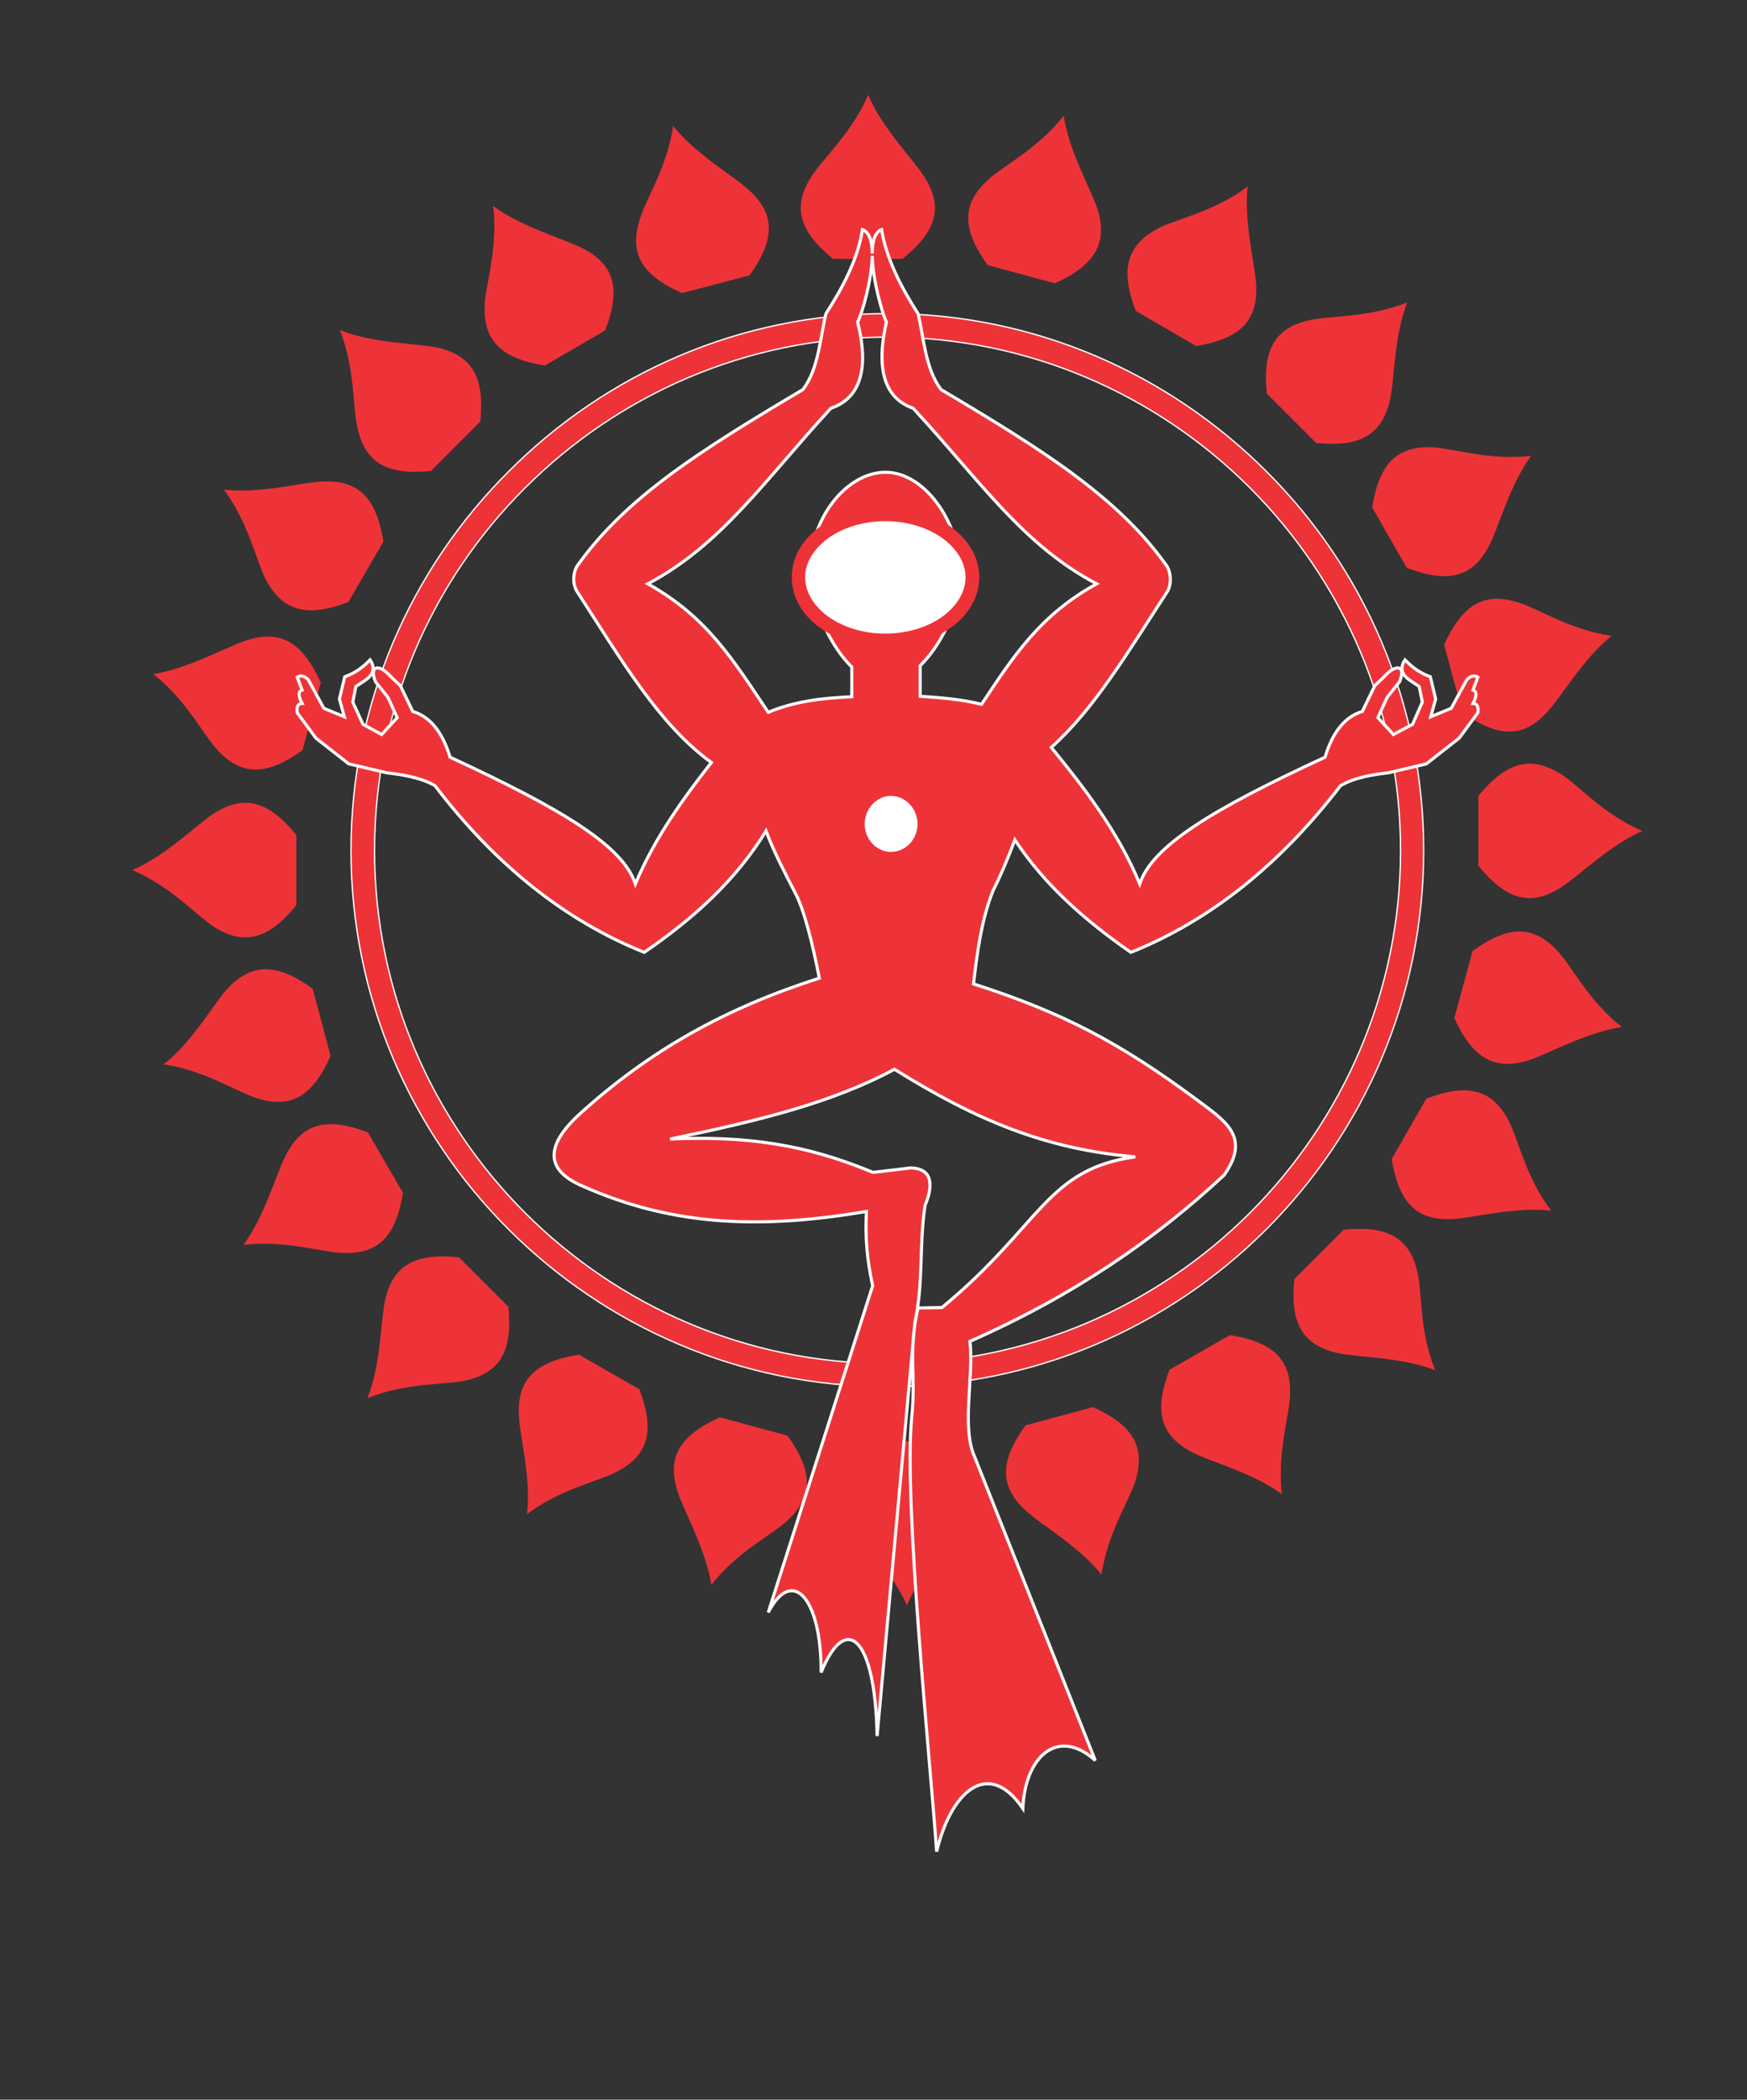 <?xml version="1.0" encoding="UTF-8" standalone="no"?>
<svg
   xmlns:dc="http://purl.org/dc/elements/1.1/"
   xmlns:cc="http://creativecommons.org/ns#"
   xmlns:rdf="http://www.w3.org/1999/02/22-rdf-syntax-ns#"
   xmlns:svg="http://www.w3.org/2000/svg"
   xmlns="http://www.w3.org/2000/svg"
   viewBox="0 0 377.333 453.333"
   height="453.333"
   width="377.333"
   xml:space="preserve"
   id="svg2"
   version="1.1"><rect x="0" y="0" width="377.333" height="453.333" fill="#333333" stroke="none"/><defs
     id="defs6"><clipPath
       id="clipPath18"
       clipPathUnits="userSpaceOnUse"><path
         id="path16"
         d="M 0,340 H 283 V 0 H 0 Z" /></clipPath></defs><g
     transform="matrix(1.333,0,0,-1.333,0,453.333)"
     id="g10"><g
       id="g12"><g
         clip-path="url(#clipPath18)"
         id="g14"><g
           transform="translate(143.776,289.296)"
           id="g20"><path
             id="path22"
             style="fill:#ee3338;fill-opacity:1;fill-rule:nonzero;stroke:none"
             d="m 0,0 v 0 -3.816 c -22.824,0 -43.632,-9.36 -58.68,-24.408 -15.12,-15.048 -24.408,-35.856 -24.408,-58.752 0,-45.72 37.368,-83.088 83.088,-83.088 v -3.744 c -47.808,0 -86.904,39.024 -86.904,86.832 0,23.976 9.792,45.72 25.56,61.416 C -45.648,-9.792 -23.904,0 0,0 M 0,0 C 23.904,0 45.648,-9.792 61.416,-25.56 77.184,-41.256 86.904,-63 86.904,-86.976 c 0,-23.904 -9.72,-45.576 -25.488,-61.344 C 45.648,-164.088 23.904,-173.808 0,-173.808 v 3.744 c 22.896,0 43.704,9.36 58.752,24.408 15.048,15.048 24.408,35.784 24.408,58.68 0,22.896 -9.36,43.704 -24.408,58.752 C 43.704,-13.176 22.896,-3.816 0,-3.816 Z" /></g><g
           transform="translate(143.776,285.48)"
           id="g24"><path
             id="path26"
             style="fill:none;stroke:#ffffff;stroke-width:0.216;stroke-linecap:butt;stroke-linejoin:miter;stroke-miterlimit:4;stroke-dasharray:none;stroke-opacity:1"
             d="m 0,0 c -22.824,0 -43.632,-9.36 -58.68,-24.408 -15.12,-15.048 -24.408,-35.856 -24.408,-58.752 0,-45.72 37.368,-83.088 83.088,-83.088 22.896,0 43.704,9.36 58.752,24.408 15.048,15.048 24.408,35.784 24.408,58.68 0,22.896 -9.36,43.704 -24.408,58.752 C 43.704,-9.36 22.896,0 0,0 Z m 0,3.816 c 23.904,0 45.648,-9.792 61.416,-25.56 15.768,-15.696 25.488,-37.44 25.488,-61.416 0,-23.904 -9.72,-45.576 -25.488,-61.344 C 45.648,-160.272 23.904,-169.992 0,-169.992 c -47.808,0 -86.904,39.024 -86.904,86.832 0,23.976 9.792,45.72 25.56,61.416 15.696,15.768 37.44,25.56 61.344,25.56 z" /></g><g
           transform="translate(146.224,298.152)"
           id="g28"><path
             id="path30"
             style="fill:#ee3338;fill-opacity:1;fill-rule:evenodd;stroke:none"
             d="m 0,0 h -11.232 c -5.472,4.464 -6.768,8.424 -3.384,13.536 1.728,2.664 6.408,6.912 9.072,13.032 C -3.384,21.312 1.656,16.2 3.384,13.536 6.768,8.424 5.544,4.464 0,0" /></g><g
           transform="translate(121.456,295.488)"
           id="g32"><path
             id="path34"
             style="fill:#ee3338;fill-opacity:1;fill-rule:evenodd;stroke:none"
             d="m 0,0 -10.944,-2.88 c -6.48,2.88 -8.712,6.408 -6.768,12.168 0.936,3.096 4.392,8.352 5.328,14.904 3.528,-4.464 9.72,-8.064 12.096,-10.224 C 4.32,9.936 4.104,5.76 0,0" /></g><g
           transform="translate(98.056,286.56)"
           id="g36"><path
             id="path38"
             style="fill:#ee3338;fill-opacity:1;fill-rule:evenodd;stroke:none"
             d="m 0,0 -9.792,-5.688 c -6.984,1.152 -10.08,3.96 -9.72,10.08 0.216,3.168 2.16,9.144 1.368,15.768 4.536,-3.384 11.448,-5.328 14.328,-6.768 C 1.656,10.656 2.52,6.624 0,0" /></g><g
           transform="translate(77.824,271.8)"
           id="g40"><path
             id="path42"
             style="fill:#ee3338;fill-opacity:1;fill-rule:evenodd;stroke:none"
             d="m 0,0 -7.992,-7.992 c -7.056,-0.72 -10.728,1.224 -11.952,7.2 -0.72,3.096 -0.36,9.432 -2.808,15.624 5.256,-2.16 12.456,-2.16 15.552,-2.808 C -1.224,10.8 0.72,7.056 0,0" /></g><g
           transform="translate(62.128,252.36)"
           id="g44"><path
             id="path46"
             style="fill:#ee3338;fill-opacity:1;fill-rule:evenodd;stroke:none"
             d="m 0,0 -5.688,-9.792 c -6.624,-2.52 -10.656,-1.584 -13.464,3.816 -1.44,2.88 -2.736,9.072 -6.696,14.4 5.616,-0.72 12.6,1.152 15.768,1.296 C -3.96,10.08 -1.152,7.056 0,0" /></g><g
           transform="translate(51.976,229.536)"
           id="g48"><path
             id="path50"
             style="fill:#ee3338;fill-opacity:1;fill-rule:evenodd;stroke:none"
             d="m 0,0 -2.952,-10.944 c -5.76,-4.176 -9.936,-4.32 -13.968,0.216 -2.16,2.376 -4.968,7.992 -10.224,12.096 5.616,0.864 11.88,4.392 14.904,5.4 C -6.48,8.712 -2.952,6.48 0,0" /></g><g
           transform="translate(48.016,204.84)"
           id="g52"><path
             id="path54"
             style="fill:#ee3338;fill-opacity:1;fill-rule:evenodd;stroke:none"
             d="m 0,0 v -11.376 c -4.464,-5.472 -8.424,-6.696 -13.536,-3.384 -2.664,1.8 -6.912,6.48 -13.032,9.072 5.256,2.232 10.368,7.272 13.032,9.072 C -8.424,6.696 -4.464,5.472 0,0" /></g><g
           transform="translate(50.68,179.928)"
           id="g56"><path
             id="path58"
             style="fill:#ee3338;fill-opacity:1;fill-rule:evenodd;stroke:none"
             d="m 0,0 2.88,-10.872 c -2.88,-6.48 -6.408,-8.712 -12.168,-6.768 -3.096,1.008 -8.352,4.464 -14.904,5.4 4.464,3.384 8.064,9.648 10.152,12.024 C -9.936,4.32 -5.76,4.176 0,0" /></g><g
           transform="translate(59.608,156.672)"
           id="g60"><path
             id="path62"
             style="fill:#ee3338;fill-opacity:1;fill-rule:evenodd;stroke:none"
             d="m 0,0 5.688,-9.792 c -1.152,-7.056 -3.96,-10.08 -10.08,-9.72 -3.168,0.144 -9.144,2.088 -15.768,1.296 3.384,4.536 5.328,11.52 6.768,14.328 C -10.656,1.584 -6.624,2.52 0,0" /></g><g
           transform="translate(74.368,136.44)"
           id="g64"><path
             id="path66"
             style="fill:#ee3338;fill-opacity:1;fill-rule:evenodd;stroke:none"
             d="m 0,0 7.992,-7.992 c 0.72,-7.128 -1.224,-10.8 -7.2,-12.024 -3.168,-0.648 -9.432,-0.288 -15.624,-2.808 2.16,5.328 2.16,12.456 2.808,15.624 C -10.8,-1.224 -7.056,0.72 0,0" /></g><g
           transform="translate(93.808,120.672)"
           id="g68"><path
             id="path70"
             style="fill:#ee3338;fill-opacity:1;fill-rule:evenodd;stroke:none"
             d="m 0,0 9.792,-5.616 c 2.52,-6.696 1.584,-10.728 -3.888,-13.464 -2.808,-1.44 -9,-2.736 -14.328,-6.768 0.72,5.688 -1.152,12.6 -1.296,15.84 C -10.08,-3.96 -7.056,-1.152 0,0" /></g><g
           transform="translate(116.632,110.52)"
           id="g72"><path
             id="path74"
             style="fill:#ee3338;fill-opacity:1;fill-rule:evenodd;stroke:none"
             d="m 0,0 10.944,-2.952 c 4.176,-5.76 4.32,-9.936 -0.216,-13.968 -2.376,-2.16 -8.064,-4.968 -12.096,-10.224 -0.864,5.616 -4.392,11.88 -5.4,14.904 C -8.712,-6.408 -6.48,-2.952 0,0" /></g><g
           transform="translate(141.328,106.632)"
           id="g76"><path
             id="path78"
             style="fill:#ee3338;fill-opacity:1;fill-rule:evenodd;stroke:none"
             d="m 0,0 h 11.232 c 5.544,-4.536 6.768,-8.496 3.456,-13.608 -1.8,-2.664 -6.48,-6.84 -9.072,-12.96 -2.232,5.184 -7.272,10.296 -9,12.96 C -6.696,-8.496 -5.472,-4.536 0,0" /></g><g
           transform="translate(166.168,109.224)"
           id="g80"><path
             id="path82"
             style="fill:#ee3338;fill-opacity:1;fill-rule:evenodd;stroke:none"
             d="m 0,0 10.944,2.952 c 6.48,-2.952 8.64,-6.48 6.768,-12.24 -1.008,-3.024 -4.464,-8.352 -5.4,-14.904 -3.528,4.464 -9.72,8.064 -12.096,10.224 C -4.32,-9.936 -4.176,-5.76 0,0" /></g><g
           transform="translate(189.496,118.224)"
           id="g84"><path
             id="path86"
             style="fill:#ee3338;fill-opacity:1;fill-rule:evenodd;stroke:none"
             d="m 0,0 9.792,5.616 c 7.056,-1.152 10.08,-3.96 9.72,-10.008 -0.144,-3.24 -2.088,-9.216 -1.296,-15.768 -4.536,3.384 -11.52,5.256 -14.328,6.696 C -1.584,-10.728 -2.52,-6.624 0,0" /></g><g
           transform="translate(209.728,132.912)"
           id="g88"><path
             id="path90"
             style="fill:#ee3338;fill-opacity:1;fill-rule:evenodd;stroke:none"
             d="m 0,0 7.992,7.992 c 7.056,0.72 10.8,-1.224 12.024,-7.2 0.648,-3.096 0.288,-9.432 2.808,-15.552 -5.328,2.088 -12.456,2.088 -15.624,2.736 C 1.224,-10.728 -0.72,-7.056 0,0" /></g><g
           transform="translate(225.496,152.352)"
           id="g92"><path
             id="path94"
             style="fill:#ee3338;fill-opacity:1;fill-rule:evenodd;stroke:none"
             d="m 0,0 5.616,9.792 c 6.696,2.52 10.728,1.584 13.464,-3.816 1.44,-2.88 2.736,-9.072 6.768,-14.328 C 20.16,-7.704 13.248,-9.504 10.008,-9.72 3.96,-10.08 1.152,-6.984 0,0" /></g><g
           transform="translate(235.648,175.176)"
           id="g96"><path
             id="path98"
             style="fill:#ee3338;fill-opacity:1;fill-rule:evenodd;stroke:none"
             d="m 0,0 2.952,10.872 c 5.76,4.176 9.936,4.32 13.968,-0.216 C 19.08,8.28 21.888,2.664 27.144,-1.44 21.528,-2.232 15.264,-5.76 12.24,-6.768 6.408,-8.64 2.952,-6.408 0,0" /></g><g
           transform="translate(239.536,199.872)"
           id="g100"><path
             id="path102"
             style="fill:#ee3338;fill-opacity:1;fill-rule:evenodd;stroke:none"
             d="m 0,0 v 11.304 c 4.536,5.472 8.496,6.696 13.608,3.384 2.664,-1.728 6.84,-6.48 12.96,-9.072 -5.184,-2.232 -10.296,-7.272 -12.96,-9 C 8.496,-6.768 4.536,-5.544 0,0" /></g><g
           transform="translate(236.944,224.712)"
           id="g104"><path
             id="path106"
             style="fill:#ee3338;fill-opacity:1;fill-rule:evenodd;stroke:none"
             d="m 0,0 -2.952,10.944 c 2.952,6.48 6.48,8.712 12.24,6.768 3.024,-0.936 8.28,-4.392 14.904,-5.328 C 19.728,8.856 16.128,2.664 13.968,0.288 9.936,-4.32 5.76,-4.104 0,0" /></g><g
           transform="translate(227.944,248.112)"
           id="g108"><path
             id="path110"
             style="fill:#ee3338;fill-opacity:1;fill-rule:evenodd;stroke:none"
             d="m 0,0 -5.616,9.792 c 1.152,6.984 3.96,10.08 10.008,9.72 3.24,-0.216 9.216,-2.16 15.768,-1.368 C 16.776,13.608 14.904,6.696 13.464,3.816 10.728,-1.656 6.624,-2.52 0,0" /></g><g
           transform="translate(213.256,268.344)"
           id="g112"><path
             id="path114"
             style="fill:#ee3338;fill-opacity:1;fill-rule:evenodd;stroke:none"
             d="m 0,0 -7.992,7.992 c -0.72,7.056 1.224,10.728 7.2,11.952 3.096,0.648 9.432,0.36 15.552,2.808 C 12.672,17.496 12.672,10.296 12.024,7.2 10.728,1.224 7.056,-0.72 0,0" /></g><g
           transform="translate(193.816,284.04)"
           id="g116"><path
             id="path118"
             style="fill:#ee3338;fill-opacity:1;fill-rule:evenodd;stroke:none"
             d="m 0,0 -9.792,5.688 c -2.52,6.624 -1.584,10.656 3.816,13.464 2.88,1.44 9,2.664 14.328,6.696 C 7.704,20.232 9.504,13.248 9.72,10.08 10.08,3.96 6.984,1.152 0,0" /></g><g
           transform="translate(170.92,294.192)"
           id="g120"><path
             id="path122"
             style="fill:#ee3338;fill-opacity:1;fill-rule:evenodd;stroke:none"
             d="m 0,0 -10.872,2.952 c -4.176,5.76 -4.32,9.936 0.216,13.968 2.376,2.16 7.992,4.968 12.096,10.224 C 2.232,21.528 5.832,15.264 6.84,12.24 8.712,6.48 6.48,2.952 0,0" /></g><g
           transform="translate(141.328,131.688)"
           id="g124"><path
             id="path126"
             style="fill:#ee3338;fill-opacity:1;fill-rule:evenodd;stroke:none"
             d="m 0,0 v -63.936 c -1.512,8.352 -5.112,9.216 -8.28,1.44 0.072,11.88 -4.608,17.352 -8.568,9.72 z m 0,166.968 c -0.072,-4.032 -1.656,-9.432 -2.376,-10.728 1.368,-5.328 1.656,-11.952 -4.32,-13.968 -10.8,-11.736 -17.712,-22.104 -29.664,-28.44 9.576,-5.328 13.824,-12.312 19.512,-20.808 4.32,1.8 8.712,2.304 13.536,2.52 v 4.824 c -3.24,3.168 -5.976,8.712 -6.552,14.4 -0.792,7.848 4.104,15.264 9.864,16.848 L 0,33.408 C -9.36,29.088 -20.304,26.496 -32.76,23.904 -17.496,24.624 -8.208,21.96 0,18.576 V 0.36 c -0.864,4.32 -1.152,7.632 -0.936,11.808 -16.416,-2.736 -30.96,-2.664 -46.296,4.248 -7.272,3.24 -3.888,8.064 -0.432,11.304 11.664,10.656 24.048,17.424 39.096,22.248 -1.008,5.184 -2.448,11.232 -4.032,14.04 -1.368,2.664 -3.24,6.192 -4.608,9.792 -4.896,-7.992 -11.664,-14.112 -19.728,-19.656 -12.96,5.184 -24.264,14.328 -33.912,27 -2.376,1.368 -5.472,1.8 -7.848,2.088 l -6.12,1.44 -5.328,4.176 -3.024,4.104 c -0.144,1.008 0.144,1.512 0.792,1.512 -0.648,1.224 -0.648,1.944 0,2.16 l -0.792,2.088 c 0.504,0.288 1.152,0.288 1.8,-0.432 l 2.52,-4.608 3.312,-1.368 -0.792,2.88 0.864,3.6 c 1.44,0.504 2.808,1.368 4.104,2.736 1.008,-1.44 0.288,-2.592 -0.792,-3.312 l -1.512,-1.008 -0.504,-2.52 1.656,-3.6 3.024,-1.656 2.52,2.736 -1.512,3.312 -2.016,2.52 c -1.08,2.736 0.648,2.664 2.016,1.296 0.648,-0.648 1.296,-1.296 2.016,-1.944 l 2.016,-4.176 c 3.312,-1.008 5.04,-4.104 6.048,-7.416 18.36,-8.496 28.008,-14.4 30.024,-20.52 3.096,7.416 7.848,13.968 12.312,19.656 -8.496,6.192 -14.4,16.344 -21.816,27.792 -0.864,1.512 -0.432,3.456 0.216,4.248 7.848,10.944 19.8,18.504 36.432,28.368 2.592,3.384 2.808,8.568 3.744,12.312 2.736,4.248 5.184,8.856 5.904,13.608 C -0.432,170.784 0,169.344 0,167.472 Z M 0,-63.936 c 0.432,-2.376 0.72,-5.328 0.792,-8.856 l 6.12,66.96 c 1.44,6.624 0.648,12.456 1.656,19.008 0.936,2.232 1.872,5.976 -2.376,6.048 L 0.144,18.504 C 0.072,18.576 0.072,18.576 0,18.576 V 0.36 C 0,0.288 0.072,0.216 0.072,0.144 L 0,0 Z m 2.16,195.84 c 6.624,0 12.528,-8.856 12.024,-17.136 -0.288,-5.328 -3.096,-10.944 -6.408,-14.184 v -4.968 c 3.456,-0.216 6.768,-0.504 9.936,-1.296 5.256,7.92 9.504,14.472 18.648,19.512 -12.024,6.336 -18.864,16.704 -29.736,28.44 -5.832,2.016 -5.544,8.64 -4.32,13.968 -0.648,1.296 -2.232,6.768 -2.304,10.728 v 0.504 -0.144 c 0,1.944 0.432,3.456 1.512,3.888 0.792,-4.752 3.168,-9.36 5.904,-13.608 0.936,-3.744 1.152,-8.928 3.744,-12.312 16.632,-9.864 28.584,-17.424 36.432,-28.368 0.648,-0.792 1.08,-2.736 0.288,-4.248 C 41.328,102.6 36,93.6 29.016,87.336 34.128,81.072 39.816,73.8 43.344,65.232 c 2.016,6.12 11.664,12.024 30.024,20.52 1.008,3.312 2.736,6.408 6.048,7.416 l 2.016,4.176 c 0.72,0.648 1.368,1.296 2.016,1.944 1.368,1.368 3.096,1.44 2.016,-1.296 l -2.016,-2.52 -1.512,-3.312 2.52,-2.736 3.096,1.656 1.584,3.6 -0.504,2.52 -1.512,1.008 c -1.08,0.72 -1.8,1.872 -0.792,3.312 1.296,-1.368 2.664,-2.232 4.104,-2.736 l 0.864,-3.6 -0.792,-2.88 3.312,1.368 2.52,4.608 c 0.648,0.72 1.296,0.72 1.8,0.432 l -0.792,-2.088 c 0.648,-0.216 0.648,-0.936 0,-2.16 0.648,0 0.936,-0.504 0.792,-1.512 l -3.024,-4.104 -5.328,-4.176 -6.12,-1.44 C 81.288,82.944 78.192,82.512 75.888,81.144 66.168,68.472 54.864,59.328 41.904,54.144 34.344,59.4 27.936,65.088 23.112,72.36 21.96,69.264 20.664,66.24 19.584,64.152 c -1.872,-4.68 -2.592,-10.08 -3.168,-15.12 14.616,-4.68 23.832,-9.648 35.928,-18.576 4.68,-3.528 9.144,-6.048 4.68,-12.384 C 46.08,7.848 32.688,-1.44 15.84,-8.856 c 0.648,-5.832 -1.44,-13.968 0.792,-18.792 l 19.512,-49.104 c -5.904,5.4 -11.376,0.864 -11.736,-7.776 -5.688,8.352 -11.736,2.52 -13.968,-6.984 -0.936,13.68 -5.4,56.808 -4.032,70.416 0.72,6.84 -0.648,10.368 1.008,17.64 l 3.888,0.072 c 16.2,13.392 16.848,22.392 31.32,24.408 C 28.08,22.248 16.776,27 3.6,35.208 2.376,34.632 1.224,33.984 0,33.408 v 98.208 c 0.72,0.216 1.368,0.288 2.16,0.288" /></g><g
           transform="translate(141.328,299.016)"
           id="g128"><path
             id="path130"
             style="fill:none;stroke:#ffffff;stroke-width:0.5;stroke-linecap:butt;stroke-linejoin:miter;stroke-miterlimit:4;stroke-dasharray:none;stroke-opacity:1"
             d="m 0,0 c 0,1.944 0.432,3.456 1.512,3.888 0.792,-4.752 3.168,-9.36 5.904,-13.608 0.936,-3.744 1.152,-8.928 3.744,-12.312 16.632,-9.864 28.584,-17.424 36.432,-28.368 0.648,-0.792 1.08,-2.736 0.288,-4.248 -6.552,-10.08 -11.88,-19.08 -18.864,-25.344 5.112,-6.264 10.8,-13.536 14.328,-22.104 2.016,6.12 11.664,12.024 30.024,20.52 1.008,3.312 2.736,6.408 6.048,7.416 l 2.016,4.176 c 0.72,0.648 1.368,1.296 2.016,1.944 1.368,1.368 3.096,1.44 2.016,-1.296 l -2.016,-2.52 -1.512,-3.312 2.52,-2.736 3.096,1.656 1.584,3.6 -0.504,2.52 -1.512,1.008 c -1.08,0.72 -1.8,1.872 -0.792,3.312 1.296,-1.368 2.664,-2.232 4.104,-2.736 l 0.864,-3.6 -0.792,-2.88 3.312,1.368 2.52,4.608 c 0.648,0.72 1.296,0.72 1.8,0.432 l -0.792,-2.088 c 0.648,-0.216 0.648,-0.936 0,-2.16 0.648,0 0.936,-0.504 0.792,-1.512 l -3.024,-4.104 -5.328,-4.176 -6.12,-1.44 c -2.376,-0.288 -5.472,-0.72 -7.776,-2.088 -9.72,-12.672 -21.024,-21.816 -33.984,-27 -7.56,5.256 -13.968,10.944 -18.792,18.216 -1.152,-3.096 -2.448,-6.12 -3.528,-8.208 -1.872,-4.68 -2.592,-10.08 -3.168,-15.12 14.616,-4.68 23.832,-9.648 35.928,-18.576 4.68,-3.528 9.144,-6.048 4.68,-12.384 -10.944,-10.224 -24.336,-19.512 -41.184,-26.928 0.648,-5.832 -1.44,-13.968 0.792,-18.792 l 19.512,-49.104 c -5.904,5.4 -11.376,0.864 -11.736,-7.776 -5.688,8.352 -11.736,2.52 -13.968,-6.984 -0.936,13.68 -5.4,56.808 -4.032,70.416 0.72,6.84 -0.648,10.368 1.008,17.64 l 3.888,0.072 c 16.2,13.392 16.848,22.392 31.32,24.408 -14.544,1.224 -25.848,5.976 -39.024,14.184 -10.152,-5.472 -22.32,-8.424 -36.36,-11.304 15.336,0.72 24.624,-2.016 32.904,-5.4 l 6.048,0.72 c 4.248,-0.072 3.312,-3.816 2.376,-6.048 -1.008,-6.552 -0.216,-12.384 -1.656,-19.008 l -6.12,-66.96 c -0.288,15.984 -5.04,20.232 -9.072,10.296 0.072,11.88 -4.608,17.352 -8.568,9.72 l 16.92,52.92 c -0.936,4.392 -1.224,7.776 -1.008,12.024 -16.416,-2.736 -30.96,-2.664 -46.296,4.248 -7.272,3.24 -3.888,8.064 -0.432,11.304 11.664,10.656 24.048,17.424 39.096,22.248 -1.008,5.184 -2.448,11.232 -4.032,14.04 -1.368,2.664 -3.24,6.192 -4.608,9.792 -4.896,-7.992 -11.664,-14.112 -19.728,-19.656 -12.96,5.184 -24.264,14.328 -33.912,27 -2.376,1.368 -5.472,1.8 -7.848,2.088 l -6.12,1.44 -5.328,4.176 -3.024,4.104 c -0.144,1.008 0.144,1.512 0.792,1.512 -0.648,1.224 -0.648,1.944 0,2.16 l -0.792,2.088 c 0.504,0.288 1.152,0.288 1.8,-0.432 l 2.52,-4.608 3.312,-1.368 -0.792,2.88 0.864,3.6 c 1.44,0.504 2.808,1.368 4.104,2.736 1.008,-1.44 0.288,-2.592 -0.792,-3.312 l -1.512,-1.008 -0.504,-2.52 1.656,-3.6 3.024,-1.656 2.52,2.736 -1.512,3.312 -2.016,2.52 c -1.08,2.736 0.648,2.664 2.016,1.296 0.648,-0.648 1.296,-1.296 2.016,-1.944 l 2.016,-4.176 c 3.312,-1.008 5.04,-4.104 6.048,-7.416 18.36,-8.496 28.008,-14.4 30.024,-20.52 3.096,7.416 7.848,13.968 12.312,19.656 -8.496,6.192 -14.4,16.344 -21.816,27.792 -0.864,1.512 -0.432,3.456 0.216,4.248 7.848,10.944 19.8,18.504 36.432,28.368 2.592,3.384 2.808,8.568 3.744,12.312 2.736,4.248 5.184,8.856 5.904,13.608 C -0.432,3.456 0,1.944 0,0 Z m 2.16,-35.424 c 6.624,0 12.528,-8.856 12.024,-17.136 -0.288,-5.328 -3.096,-10.944 -6.408,-14.184 v -4.968 c 3.456,-0.216 6.768,-0.504 9.936,-1.296 5.256,7.92 9.504,14.472 18.648,19.512 -12.024,6.336 -18.864,16.704 -29.736,28.44 -5.832,2.016 -5.544,8.64 -4.32,13.968 C 1.656,-9.792 0.072,-4.32 0,-0.36 c -0.072,-3.96 -1.656,-9.432 -2.376,-10.728 1.368,-5.328 1.656,-11.952 -4.32,-13.968 -10.8,-11.736 -17.712,-22.104 -29.664,-28.44 9.576,-5.328 13.824,-12.312 19.512,-20.808 4.32,1.8 8.712,2.304 13.536,2.52 v 4.824 c -3.24,3.168 -5.976,8.712 -6.552,14.4 -0.936,8.856 5.4,17.136 12.024,17.136 z" /></g><g
           transform="translate(143.776,236.304)"
           id="g132"><path
             id="path134"
             style="fill:#ffffff;fill-opacity:1;fill-rule:evenodd;stroke:none"
             d="m 0,0 c 7.776,0 14.112,4.608 14.112,10.296 0,5.616 -6.336,10.296 -14.112,10.296 -7.704,0 -14.04,-4.68 -14.04,-10.296 C -14.04,4.608 -7.704,0 0,0" /></g><g
           transform="translate(143.416,235.152)"
           id="g136"><path
             id="path138"
             style="fill:#ee3338;fill-opacity:1;fill-rule:nonzero;stroke:none"
             d="m 0,0 c -4.032,0 -7.776,1.224 -10.512,3.24 -2.88,2.016 -4.608,4.968 -4.608,8.208 0,3.24 1.728,6.12 4.608,8.208 2.736,1.944 6.48,3.24 10.512,3.24 V 20.52 c -3.6,0 -6.912,-1.08 -9.288,-2.808 -2.232,-1.656 -3.672,-3.888 -3.672,-6.264 0,-2.448 1.44,-4.68 3.672,-6.336 C -6.912,3.384 -3.6,2.304 0,2.304 Z m 0,22.896 c 4.104,0 7.848,-1.296 10.584,-3.24 2.88,-2.088 4.68,-4.968 4.68,-8.208 0,-3.24 -1.8,-6.192 -4.68,-8.208 C 7.848,1.224 4.104,0 0,0 v 2.304 c 3.672,0 6.984,1.08 9.36,2.808 2.232,1.656 3.672,3.888 3.672,6.336 0,2.376 -1.44,4.608 -3.672,6.264 C 6.984,19.44 3.672,20.52 0,20.52 Z" /></g><g
           transform="translate(144.352,202.104)"
           id="g140"><path
             id="path142"
             style="fill:#ffffff;fill-opacity:1;fill-rule:evenodd;stroke:none"
             d="M 0,0 C 2.376,0 4.32,2.016 4.32,4.536 4.32,6.984 2.376,9.072 0,9.072 -2.304,9.072 -4.248,6.984 -4.248,4.536 -4.248,2.016 -2.304,0 0,0" /></g></g></g></g></svg>